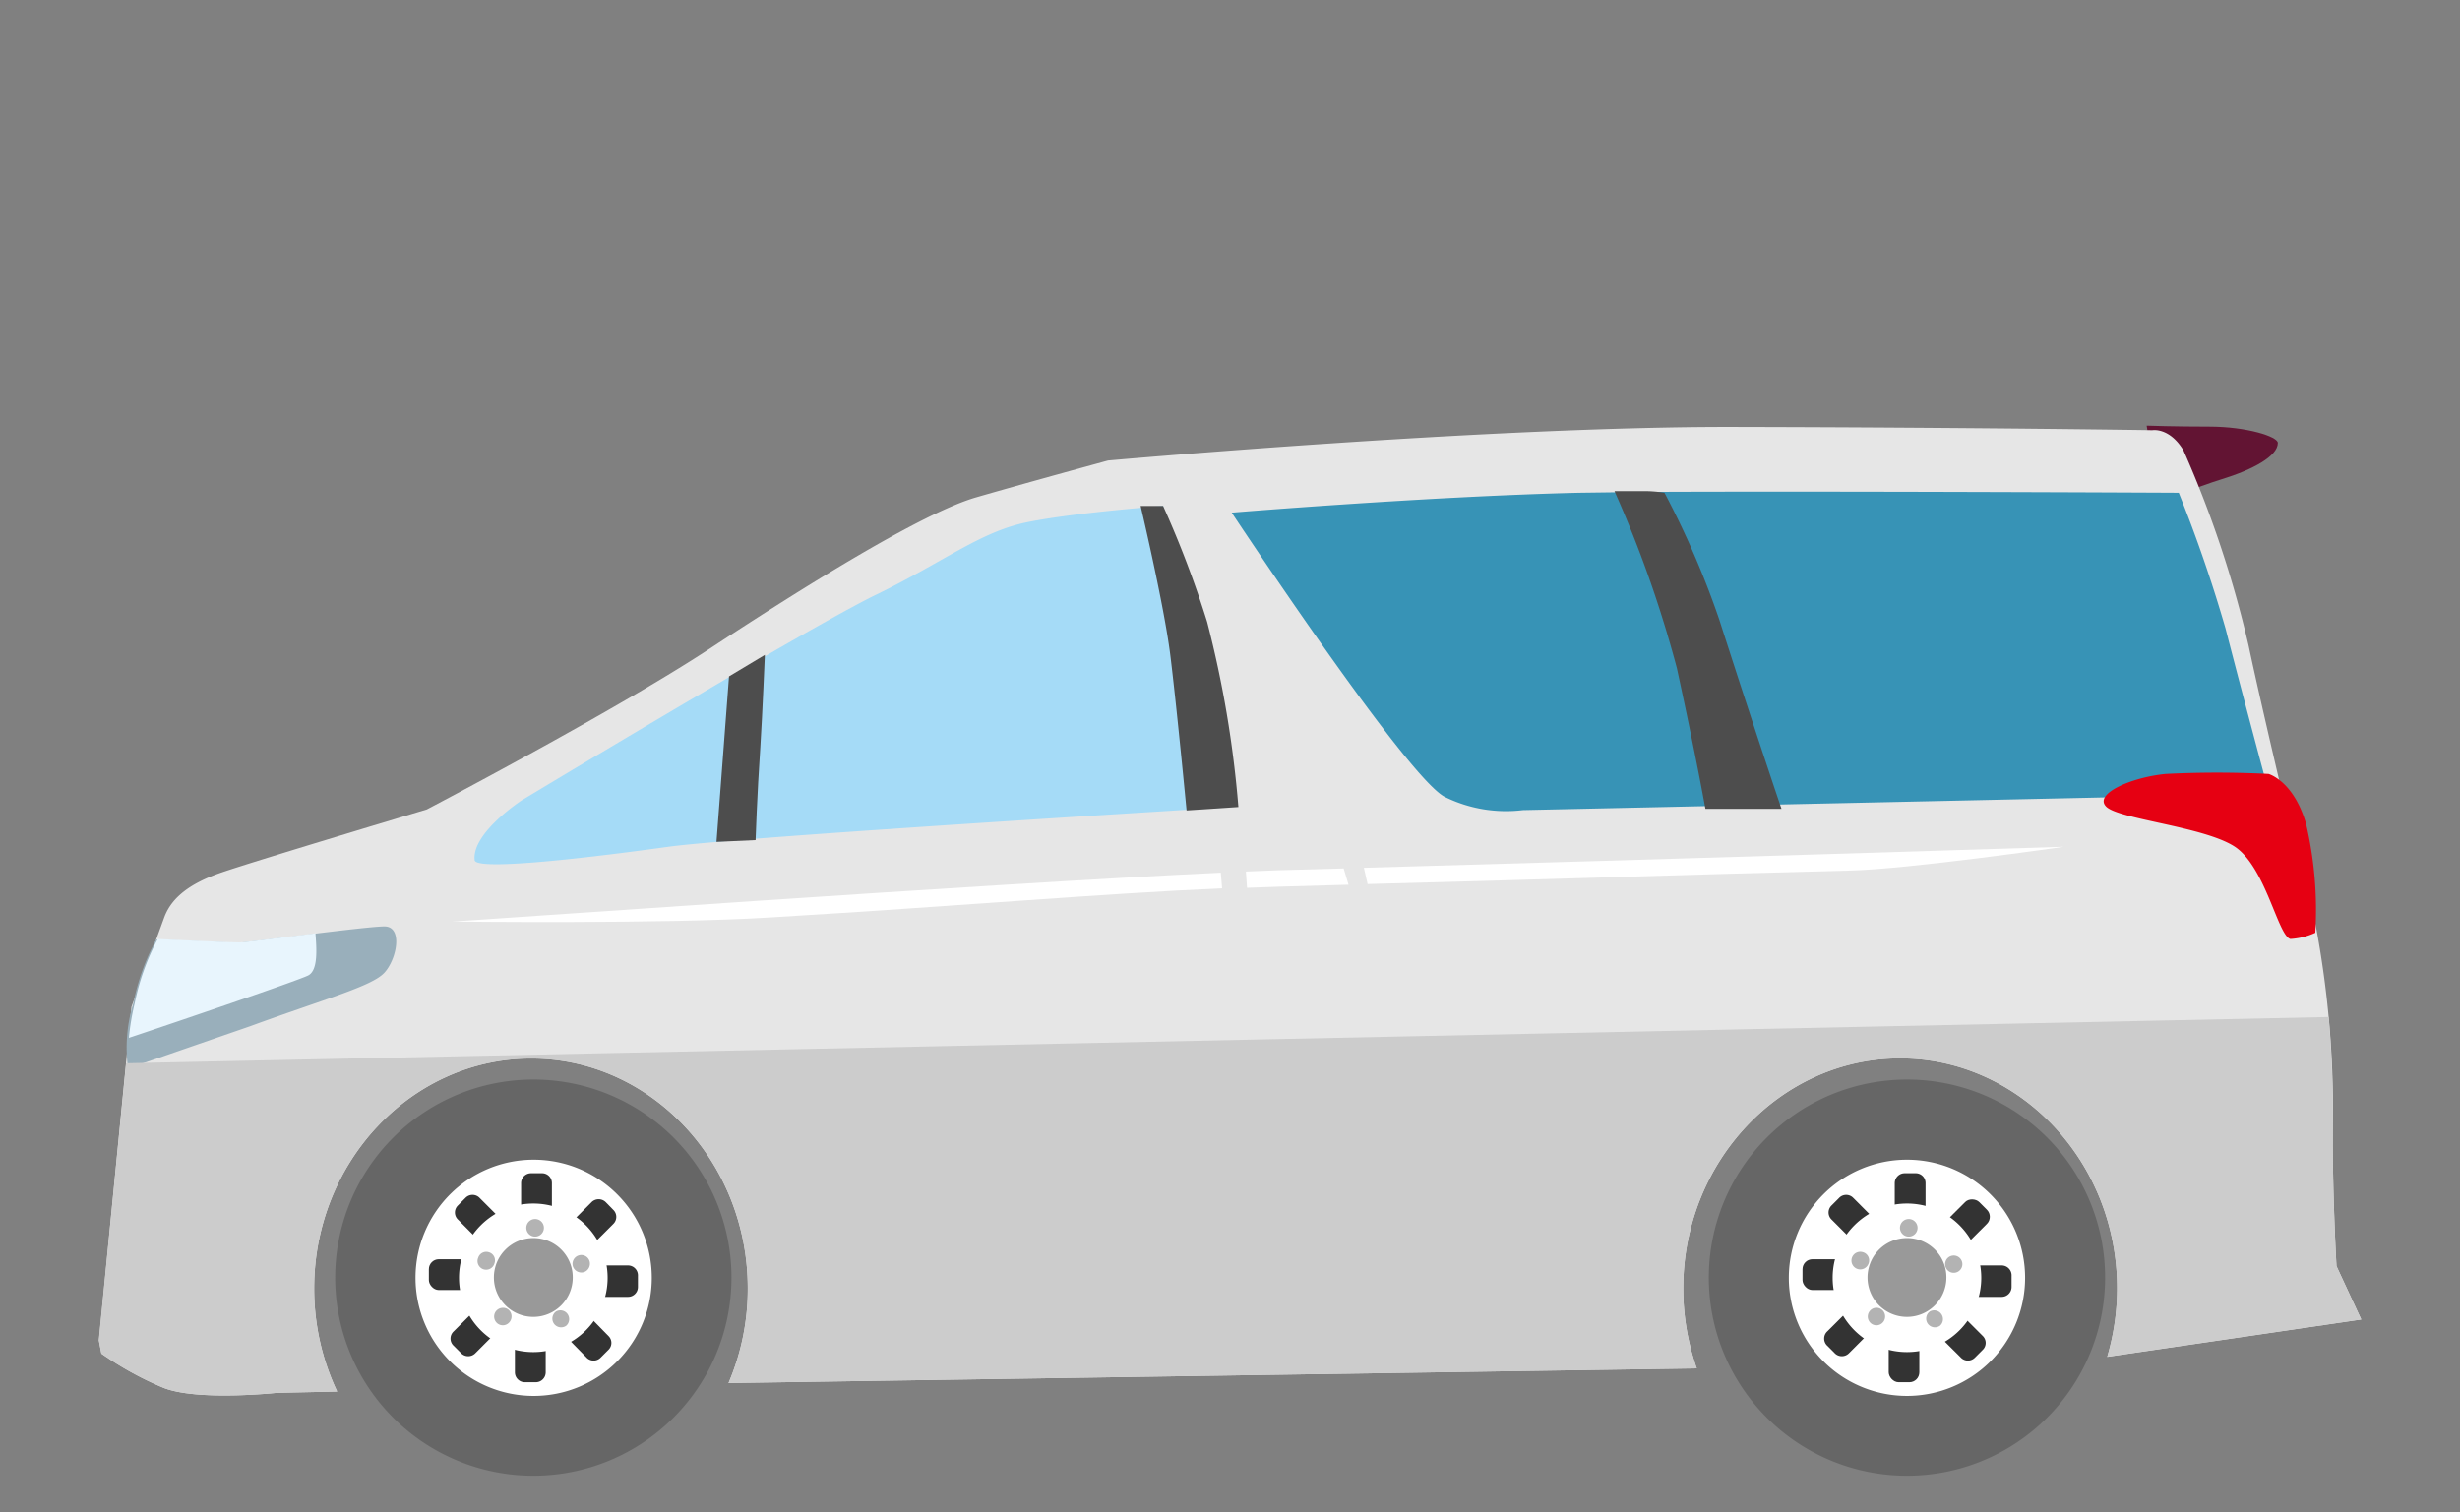 <svg xmlns="http://www.w3.org/2000/svg" viewBox="0 0 150.97 92.82"><rect x="0" y="0" width="150.97" height="92.82" fill="#808080" stroke="none"/><defs><style>.a{fill:#666;}.b{fill:#fff;}.c{fill:#333;}.d{fill:#999;}.e{fill:#b3b3b3;}.f{fill:#621433;}.g{fill:#e6e6e6;}.h{fill:#a5dbf7;}.i{fill:#3793b6;}.j{fill:#e60012;}.k{fill:#99afbb;}.l{fill:#e8f5fd;}.m{fill:#4d4d4d;}.n{fill:#ccc;}</style></defs><path class="a" d="M44.89,78.44A12.16,12.16,0,1,1,32.73,66.27,12.15,12.15,0,0,1,44.89,78.44Z"/><path class="b" d="M40,78.44a7.25,7.25,0,1,1-7.25-7.25A7.25,7.25,0,0,1,40,78.44Z"/><path class="c" d="M33.87,72.62a.6.6,0,0,0-.61-.6h-.67a.61.61,0,0,0-.61.6v2.94a.61.61,0,0,0,.61.61h.67a.61.61,0,0,0,.61-.61Z"/><path class="c" d="M31.5,75.6l-2.07-2.07a.6.6,0,0,0-.86,0L28.1,74a.6.6,0,0,0,0,.86l2.07,2.08a.62.62,0,0,0,.86,0l.47-.48A.6.6,0,0,0,31.5,75.6Z"/><rect class="c" x="26.32" y="77.3" width="4.15" height="1.89" rx="0.61"/><path class="c" d="M30.77,79.67a.6.6,0,0,0-.86,0l-2.08,2.07a.6.6,0,0,0,0,.86l.48.48a.61.61,0,0,0,.85,0L31.24,81a.6.6,0,0,0,0-.86Z"/><path class="c" d="M32.88,80.7h-.67a.61.61,0,0,0-.61.6v2.94a.61.61,0,0,0,.61.61h.67a.61.61,0,0,0,.61-.61V81.3A.61.61,0,0,0,32.88,80.7Z"/><path class="c" d="M35.3,79.93a.6.6,0,0,0-.86,0l-.47.48a.6.6,0,0,0,0,.86L36,83.34a.6.6,0,0,0,.86,0l.48-.48a.59.59,0,0,0,0-.85Z"/><path class="c" d="M38.54,77.68H35.6a.61.61,0,0,0-.6.61V79a.62.62,0,0,0,.6.61h2.94a.61.61,0,0,0,.61-.61v-.67A.61.61,0,0,0,38.54,77.68Z"/><path class="c" d="M34.71,77.2a.6.6,0,0,0,.86,0l2.07-2.07a.6.6,0,0,0,0-.86l-.47-.48a.62.62,0,0,0-.86,0l-2.08,2.08a.6.6,0,0,0,0,.86Z"/><path class="b" d="M37.29,78.43a4.56,4.56,0,1,1-4.56-4.55A4.56,4.56,0,0,1,37.29,78.43Z"/><path class="d" d="M35.15,78.43A2.42,2.42,0,1,1,32.73,76,2.41,2.41,0,0,1,35.15,78.43Z"/><path class="e" d="M33.38,75.37a.54.54,0,1,1-.54-.54A.54.54,0,0,1,33.38,75.37Z"/><path class="e" d="M30,76.87a.52.52,0,0,1,.35.67.53.53,0,1,1-1-.34A.52.52,0,0,1,30,76.87Z"/><path class="e" d="M30.43,80.5a.55.55,0,0,1,.75-.12.54.54,0,0,1,.11.75.53.53,0,0,1-.75.12A.54.54,0,0,1,30.43,80.5Z"/><path class="e" d="M34,81.26a.54.54,0,0,1,.12-.75.54.54,0,0,1,.63.87A.54.54,0,0,1,34,81.26Z"/><path class="e" d="M35.84,78.09a.55.55,0,0,1-.68-.35.54.54,0,0,1,.34-.67.53.53,0,0,1,.68.34A.55.55,0,0,1,35.84,78.09Z"/><path class="a" d="M129.19,78.44A12.16,12.16,0,1,1,117,66.27,12.15,12.15,0,0,1,129.19,78.44Z"/><path class="b" d="M124.28,78.44A7.25,7.25,0,1,1,117,71.19,7.25,7.25,0,0,1,124.28,78.44Z"/><path class="c" d="M118.17,72.62a.6.6,0,0,0-.61-.6h-.67a.61.61,0,0,0-.61.6v2.94a.62.62,0,0,0,.61.61h.67a.61.61,0,0,0,.61-.61Z"/><path class="c" d="M115.8,75.6l-2.07-2.07a.6.6,0,0,0-.86,0l-.47.47a.6.6,0,0,0,0,.86l2.07,2.07a.6.6,0,0,0,.86,0l.47-.47A.6.6,0,0,0,115.8,75.6Z"/><rect class="c" x="110.62" y="77.3" width="4.15" height="1.89" rx="0.61"/><path class="c" d="M115.06,79.67a.59.59,0,0,0-.85,0l-2.08,2.07a.6.6,0,0,0,0,.86l.48.48a.61.61,0,0,0,.85,0L115.54,81a.6.6,0,0,0,0-.86Z"/><rect class="c" x="115.91" y="80.7" width="1.88" height="4.15" rx="0.61"/><path class="c" d="M119.6,79.93a.6.6,0,0,0-.86,0l-.48.48a.62.62,0,0,0,0,.86l2.08,2.07a.6.6,0,0,0,.86,0l.48-.48a.59.59,0,0,0,0-.85Z"/><path class="c" d="M122.84,77.68H119.9a.61.61,0,0,0-.6.61V79a.62.62,0,0,0,.6.61h2.94a.61.61,0,0,0,.61-.61v-.67A.61.61,0,0,0,122.84,77.68Z"/><rect class="c" x="118.16" y="74.55" width="4.15" height="1.89" rx="0.61" transform="translate(-18.18 107.08) rotate(-44.98)"/><path class="b" d="M121.59,78.43A4.56,4.56,0,1,1,117,73.88,4.56,4.56,0,0,1,121.59,78.43Z"/><path class="d" d="M119.45,78.43A2.42,2.42,0,1,1,117,76,2.41,2.41,0,0,1,119.45,78.43Z"/><path class="e" d="M117.68,75.37a.54.54,0,1,1-.54-.54A.54.54,0,0,1,117.68,75.37Z"/><path class="e" d="M114.33,76.87a.52.52,0,0,1,.35.67.54.54,0,1,1-.35-.67Z"/><path class="e" d="M114.73,80.5a.53.53,0,0,1,.74-.12.54.54,0,0,1,.12.75.53.53,0,0,1-.75.12A.54.54,0,0,1,114.73,80.5Z"/><path class="e" d="M118.31,81.26a.54.54,0,0,1,.12-.75.54.54,0,0,1,.63.87A.54.54,0,0,1,118.31,81.26Z"/><path class="e" d="M120.13,78.08a.53.53,0,1,1-.32-1,.53.53,0,0,1,.32,1Z"/><path class="f" d="M131.74,26.13s1.72.06,3.84.06c2.3,0,4.21.61,4.21,1,0,.81-1.53,1.64-3.45,2.23-1.49.46-3.83,1.42-3.83,1.42Z"/><path class="g" d="M6.22,83.09A20.11,20.11,0,0,0,10,85.18c2.08.85,7,.32,7,.32l3.69-.08a14.79,14.79,0,0,1-1.41-6.33c0-7.79,6-14.11,13.32-14.11S45.89,71.3,45.89,79.09a14.71,14.71,0,0,1-1.18,5.81L104.13,84a14.77,14.77,0,0,1-.83-4.92c0-7.79,6-14.11,13.31-14.11s13.32,6.32,13.32,14.11a14.93,14.93,0,0,1-.61,4.21L144.91,81l-1.52-3.28s-.28-4.87-.22-8.94a60.6,60.6,0,0,0-1.06-12c-.65-3.06-1.49-5.72-1.49-5.72s-1.8-7.54-2.62-11.41a66.47,66.47,0,0,0-4-12c-.86-1.43-1.91-1.24-1.91-1.24s-10.79-.17-25.77-.2S68,28.27,68,28.27s-4.77,1.3-8.09,2.26S49.36,36,43.57,39.81s-17.38,9.88-17.38,9.88-10.32,3.09-12.6,3.87-3.16,1.78-3.52,2.78-2,5.46-2,5.46l-2,20.48"/><path class="h" d="M71.38,31.06s-5.49.41-8.36,1-5.08,2.42-9.28,4.46S32,49.14,32,49.14s-3.06,2-2.87,3.66c.09.81,10-.56,11.88-.82,4.41-.61,34.58-2.44,34.58-2.44a46.71,46.71,0,0,0-1.71-10.08C72.73,35.74,71.38,31.06,71.38,31.06Z"/><path class="i" d="M75.59,31.47s12.09-1,21.29-1.22l3.83-.05c11.5-.06,33,.05,33,.05a87.35,87.35,0,0,1,2.87,8.33c1.15,4.47,2.68,10.15,2.68,10.15l-45.8,1a8.51,8.51,0,0,1-4.79-.81C86.32,47.72,75.59,31.47,75.59,31.47Z"/><path class="j" d="M142.09,57.26a23.21,23.21,0,0,0-.57-6.7c-.77-2.64-2.3-3.05-2.3-3.05a62.48,62.48,0,0,0-6.32,0c-2.11.21-4.41,1.22-3.65,2s5.94,1.22,7.86,2.44,2.68,5.49,3.45,5.69A4.22,4.22,0,0,0,142.09,57.26Z"/><path class="k" d="M9.59,57.67s4.4.2,5,.2,7.85-1,9-1,.77,2,0,2.84S19.93,61.32,15.34,63L7.86,65.59a9.28,9.28,0,0,1,.32-4A14.09,14.09,0,0,1,9.59,57.67Z"/><path class="l" d="M9.68,57.64a14.51,14.51,0,0,0-1.41,3.93,15.09,15.09,0,0,0-.36,2.14c3-1,10.36-3.51,11-3.83s.51-1.72.45-2.59c-2.17.27-4.36.56-4.66.56C14.09,57.85,9.68,57.64,9.68,57.64Z"/><path class="m" d="M109.33,49.65h-4.67s-.58-3.25-1.75-8.63a72.17,72.17,0,0,0-3.83-10.87h1.67a7.63,7.63,0,0,1,1.4.1A54.48,54.48,0,0,1,105.5,38C107.78,45.1,109.33,49.65,109.33,49.65Z"/><path class="m" d="M71.38,31.06H70s1.44,6.1,1.82,9.14,1,9.55,1,9.55L76,49.54a66.72,66.72,0,0,0-1.92-11.37A62.47,62.47,0,0,0,71.38,31.06Z"/><path class="m" d="M46.94,40.2s-.14,3.46-.28,5.69c-.2,2.94-.29,5.68-.29,5.68l-2.4.11.77-10.16Z"/><path class="n" d="M6.22,83.09A20.11,20.11,0,0,0,10,85.18c2.08.85,7,.32,7,.32l3.69-.08a14.79,14.79,0,0,1-1.41-6.33c0-7.79,6-14.11,13.32-14.11S45.89,71.3,45.89,79.09a14.71,14.71,0,0,1-1.18,5.81L104.13,84a14.77,14.77,0,0,1-.83-4.92c0-7.79,6-14.11,13.31-14.11s13.32,6.32,13.32,14.11a14.93,14.93,0,0,1-.61,4.21L144.91,81l-1.52-3.28s-.28-4.87-.22-8.94c0-2-.08-4.25-.26-6.35L7.74,65.27l-1.68,17"/><path class="b" d="M74.92,53.57c-14,.65-46.76,3-47.16,3,0,0,13,.16,19.49-.25C59.18,55.6,67.49,54.86,75,54.53Z"/><path class="b" d="M83.7,53.27l.23,1c11.95-.31,19.43-.58,29.6-.83,3.55-.08,13.13-1.46,13.13-1.46C126.29,52,101.76,52.76,83.7,53.27Z"/><path class="b" d="M82.46,53.31l-4,.11-2,.08.07,1,2-.07,4.23-.12Z"/></svg>